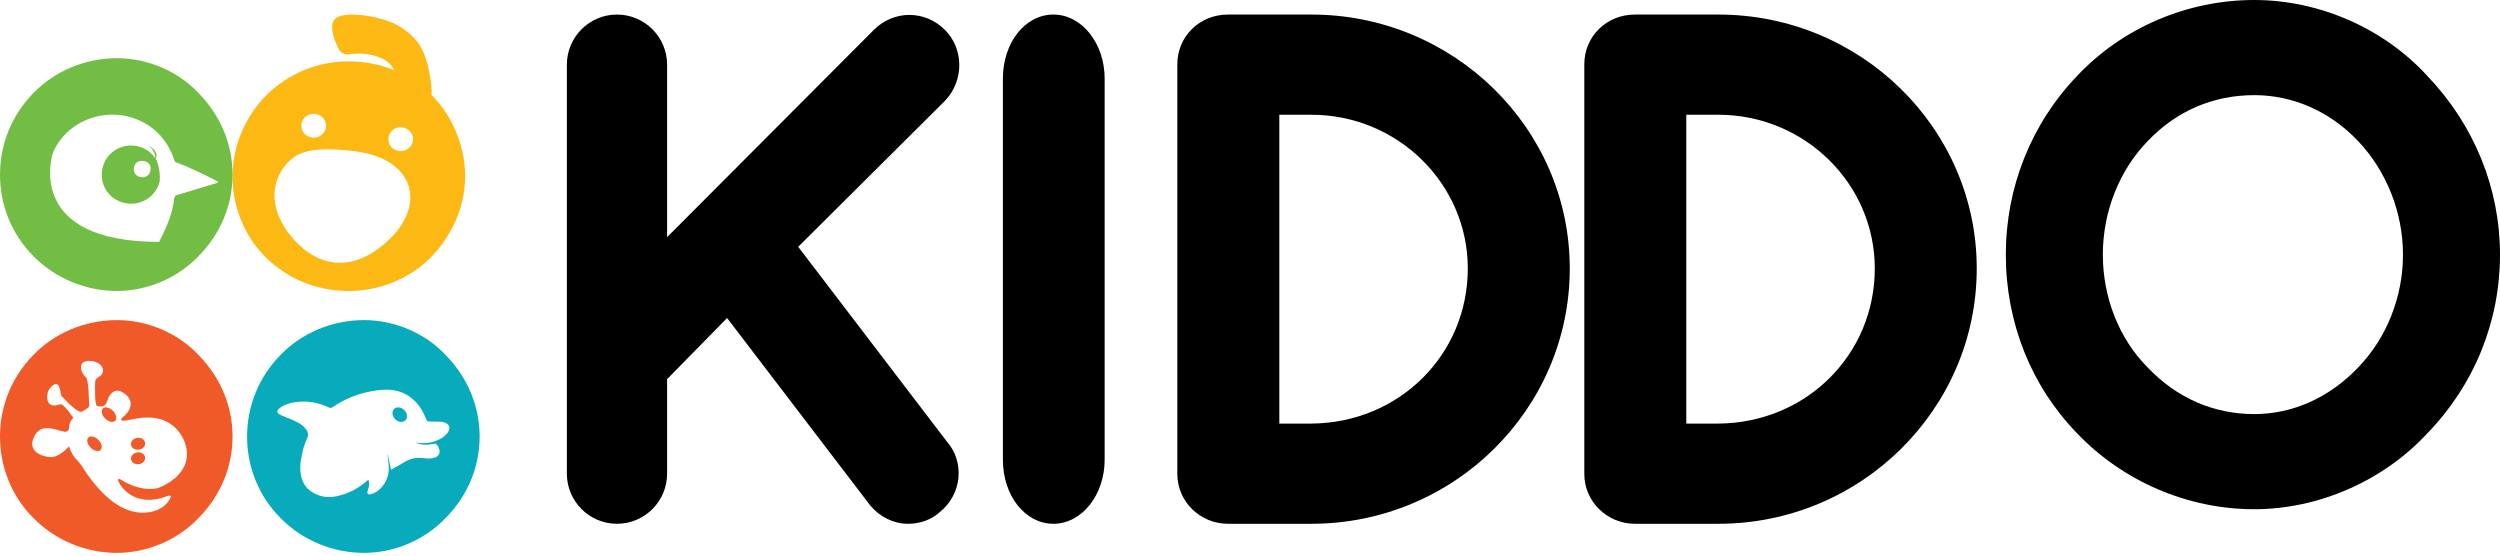 <svg xmlns="http://www.w3.org/2000/svg" width="162" height="36" viewBox="0 0 162 36" fill="none"><path d="M39.981 33.941C41.771 33.941 43.228 32.485 43.228 30.695V24.569L47.116 20.608L56.403 32.768C57.033 33.513 57.922 33.941 58.837 33.941C59.637 33.941 60.36 33.671 60.892 33.189C61.584 32.642 62.026 31.828 62.107 30.958C62.188 30.096 61.92 29.264 61.386 28.652L51.724 15.993L61.242 6.523C62.474 5.232 62.469 3.174 61.23 1.935C60.605 1.31 59.787 0.966 58.928 0.966C58.069 0.966 57.252 1.31 56.626 1.935L43.228 15.368V4.189C43.228 2.399 41.771 0.943 39.981 0.943C38.189 0.943 36.733 2.399 36.733 4.189V30.695C36.733 32.485 38.189 33.941 39.981 33.941Z" fill="black"></path><path d="M68.262 33.941C70.092 33.941 71.581 32.081 71.581 29.796V5.089C71.581 2.803 70.092 0.943 68.262 0.943C66.427 0.943 64.988 2.764 64.988 5.089V29.796C64.988 32.121 66.427 33.941 68.262 33.941Z" fill="black"></path><path d="M79.572 33.941H84.977C94.21 33.941 101.721 26.52 101.721 17.397C101.721 8.324 94.21 0.943 84.977 0.943H79.572C77.732 0.943 76.291 2.359 76.291 4.167V30.718C76.291 32.495 77.763 33.941 79.572 33.941ZM82.9 27.448V7.436H84.977C90.566 7.436 95.113 11.905 95.113 17.397C95.113 22.991 90.658 27.406 84.977 27.448H82.9Z" fill="black"></path><path d="M111.348 0.943H105.945C104.105 0.943 102.663 2.359 102.663 4.167V30.718C102.663 32.495 104.135 33.941 105.945 33.941H111.348C120.581 33.941 128.093 26.52 128.093 17.397C128.093 8.324 120.581 0.943 111.348 0.943ZM121.486 17.397C121.486 22.992 117.031 27.406 111.348 27.448H109.271V7.436H111.348C116.938 7.436 121.486 11.905 121.486 17.397Z" fill="black"></path><path d="M29.805 9.245C29.515 8.314 29.076 7.477 28.486 6.736C28.323 6.531 28.147 6.337 27.961 6.151C27.98 5.99 27.978 5.792 27.95 5.549C27.664 3.073 26.962 2.448 25.997 1.777C25.032 1.107 22.374 0.612 21.724 1.214C21.29 1.618 21.648 2.567 21.932 3.149C22.061 3.416 22.357 3.568 22.658 3.52C23.114 3.445 23.855 3.415 24.66 3.745C25.102 3.927 25.377 4.231 25.549 4.554C24.866 4.273 24.149 4.093 23.398 4.016C22.374 3.912 21.37 4.007 20.388 4.3C19.439 4.598 18.593 5.045 17.849 5.642C17.105 6.24 16.49 6.972 16.005 7.842C15.519 8.727 15.221 9.666 15.113 10.655C15.006 11.646 15.094 12.622 15.381 13.586C15.668 14.534 16.111 15.375 16.71 16.109C17.309 16.843 18.041 17.45 18.905 17.931C19.803 18.417 20.763 18.711 21.788 18.815C22.811 18.919 23.814 18.825 24.797 18.531C25.762 18.236 26.613 17.789 27.349 17.191C28.084 16.593 28.694 15.86 29.18 14.99C29.683 14.106 29.989 13.169 30.097 12.179C30.204 11.19 30.107 10.211 29.805 9.245ZM19.53 8.066C19.577 7.641 19.97 7.332 20.411 7.377C20.85 7.422 21.17 7.803 21.124 8.228C21.077 8.654 20.683 8.962 20.243 8.917C19.803 8.873 19.483 8.491 19.53 8.066ZM25.615 15.107C25.513 15.226 25.405 15.34 25.293 15.45C23.274 17.446 20.889 17.688 18.912 15.374C18.148 14.481 17.611 13.29 17.843 12.074C17.98 11.355 18.422 10.651 19 10.219C19.212 10.061 19.45 9.948 19.705 9.868C20.591 9.592 21.649 9.666 22.558 9.746C23.923 9.866 25.552 10.298 26.278 11.592C26.948 12.785 26.458 14.135 25.615 15.107ZM26.761 9.1C26.714 9.525 26.32 9.834 25.88 9.789C25.44 9.745 25.121 9.363 25.167 8.938C25.213 8.513 25.608 8.204 26.047 8.249C26.488 8.294 26.807 8.675 26.761 9.1Z" fill="#FCB813"></path><path d="M6.68 26.457C6.529 26.582 6.579 26.869 6.791 27.097C7.003 27.325 7.297 27.408 7.447 27.283C7.598 27.157 7.548 26.87 7.337 26.643C7.125 26.414 6.831 26.332 6.68 26.457Z" fill="#F05A28"></path><path d="M8.9 29.316C8.646 29.347 8.463 29.544 8.489 29.757C8.515 29.967 8.743 30.112 8.995 30.081C9.25 30.048 9.432 29.851 9.407 29.641C9.381 29.429 9.154 29.283 8.9 29.316Z" fill="#F05A28"></path><path d="M8.9 28.373C8.646 28.405 8.463 28.602 8.489 28.815C8.515 29.025 8.743 29.17 8.995 29.139C9.25 29.107 9.432 28.91 9.407 28.699C9.381 28.487 9.154 28.34 8.9 28.373Z" fill="#F05A28"></path><path d="M12.856 22.994C11.533 21.584 9.559 20.742 7.578 20.742C5.53 20.742 3.561 21.562 2.176 22.989C0.773 24.413 0 26.293 0 28.285C0 30.298 0.774 32.18 2.176 33.58C3.583 35.008 5.552 35.827 7.578 35.827C9.539 35.827 11.512 34.986 12.849 33.582C14.281 32.153 15.07 30.271 15.07 28.285C15.07 26.32 14.282 24.44 12.856 22.994ZM10.303 31.605C10.303 31.605 9.291 32.003 7.786 31.054C7.786 31.054 7.552 30.932 7.704 31.259C7.856 31.587 8.8 32.949 10.871 32.136C10.871 32.136 11.308 31.969 10.864 32.552C10.482 33.054 9.724 33.264 9.104 33.223C7.609 33.126 6.456 31.844 5.67 30.756C5.482 30.496 5.328 30.204 5.12 29.958C5.089 29.922 5.057 29.886 5.023 29.852C4.763 29.589 4.564 29.269 4.478 28.914C4.478 28.914 3.851 29.665 3.24 29.62C2.628 29.574 1.708 29.2 2.255 28.212C2.802 27.225 4.033 28.114 4.328 27.963C4.622 27.813 4.308 27.505 4.752 27.083C4.752 27.083 4.134 26.129 3.901 26.198C3.668 26.267 3.367 26.349 3.181 26.141C2.995 25.933 2.959 25.291 3.446 24.957C3.934 24.622 3.891 25.572 4.001 25.674C4.112 25.776 5.051 26.839 5.318 26.669C5.586 26.498 5.803 26.427 5.779 26.245C5.755 26.064 5.773 24.555 5.537 24.415C5.3 24.274 4.922 23.366 5.796 23.384C6.67 23.403 6.964 24.167 6.349 24.456C6.349 24.456 6.162 24.562 6.166 24.777C6.17 24.992 6.111 26.252 6.296 26.307C6.48 26.362 6.821 26.42 6.942 25.998C7.063 25.577 7.342 25.251 7.699 25.323C8.055 25.396 9.134 26.112 7.885 27.099C7.885 27.099 7.66 27.357 8.32 27.22C8.98 27.084 10.188 26.799 11.185 27.568C12.183 28.335 12.96 30.467 10.303 31.605Z" fill="#F05A28"></path><path d="M5.739 28.343C5.587 28.468 5.638 28.755 5.85 28.983C6.061 29.211 6.355 29.294 6.506 29.168C6.657 29.043 6.607 28.756 6.395 28.528C6.183 28.3 5.89 28.217 5.739 28.343Z" fill="#F05A28"></path><path d="M12.863 6.028C11.539 4.615 9.562 3.771 7.577 3.771C5.528 3.771 3.558 4.592 2.173 6.021C0.772 7.443 0 9.323 0 11.313C0 13.325 0.773 15.206 2.173 16.606C3.58 18.036 5.549 18.856 7.577 18.856C9.541 18.856 11.517 18.013 12.853 16.609C14.283 15.18 15.07 13.299 15.07 11.313C15.07 9.35 14.284 7.47 12.863 6.028ZM11.345 10.493C12.297 10.848 13.204 11.294 14.103 11.752C14.109 11.776 14.118 11.8 14.119 11.824C14.119 11.832 14.098 11.845 14.084 11.849C13.182 12.122 12.28 12.393 11.377 12.665C11.376 12.673 11.375 12.68 11.375 12.688C11.246 12.823 11.275 12.997 11.248 13.157C11.095 14.072 10.735 14.823 10.311 15.674C1.667 15.674 3.325 10.138 3.454 9.844C4.388 7.732 7.034 6.815 9.165 7.868C10.312 8.435 10.977 9.357 11.345 10.506" fill="#72BE44"></path><path d="M10.156 10.402C9.849 9.858 9.281 9.471 8.614 9.432C7.557 9.368 6.668 10.146 6.597 11.197C6.526 12.247 7.305 13.126 8.37 13.195C9.325 13.258 10.15 12.626 10.351 11.735C10.355 11.666 10.36 11.597 10.36 11.529C10.361 11.143 10.288 10.76 10.156 10.402ZM9.754 11.005C9.713 11.324 9.498 11.52 9.161 11.482C8.828 11.445 8.645 11.21 8.676 10.894C8.708 10.574 8.93 10.402 9.296 10.431C9.611 10.476 9.796 10.676 9.754 11.005Z" fill="#72BE44"></path><path d="M10.062 10.225C10.062 10.274 10.05 10.323 10.043 10.371C10.087 10.303 10.122 10.233 10.136 10.162C10.186 9.897 9.996 9.645 9.635 9.428C9.911 9.682 10.062 9.952 10.062 10.225Z" fill="#72BE44"></path><path d="M25.539 26.5C25.373 26.662 25.401 26.958 25.601 27.163C25.8 27.367 26.097 27.401 26.264 27.239C26.43 27.078 26.402 26.781 26.202 26.578C26.002 26.373 25.705 26.338 25.539 26.5Z" fill="#07ABBC"></path><path d="M28.867 22.993C27.545 21.583 25.571 20.742 23.589 20.742C21.542 20.742 19.573 21.561 18.188 22.988C16.785 24.411 16.012 26.292 16.012 28.284C16.012 30.298 16.785 32.179 18.188 33.58C19.595 35.008 21.564 35.827 23.589 35.827C25.551 35.827 27.524 34.986 28.861 33.582C30.292 32.152 31.081 30.271 31.081 28.284C31.081 26.32 30.294 24.439 28.867 22.993ZM28.17 28.595C27.775 28.73 27.372 28.757 26.931 28.672C27.102 28.775 27.408 28.837 27.667 28.819C27.817 28.809 27.969 28.792 28.116 28.761C28.218 28.738 28.28 28.762 28.328 28.845C28.35 28.886 28.381 28.923 28.403 28.963C28.596 29.314 28.447 29.628 28.037 29.69C27.854 29.718 27.659 29.716 27.475 29.689C27.003 29.62 26.578 29.704 26.18 29.959C25.917 30.126 25.637 30.27 25.34 30.437C25.266 30.096 25.198 29.782 25.13 29.468C25.123 29.47 25.116 29.471 25.109 29.473C25.139 29.755 25.194 30.036 25.195 30.318C25.197 30.904 24.966 31.406 24.501 31.793C24.373 31.899 24.2 31.976 24.034 32.02C23.835 32.073 23.763 31.98 23.83 31.793C23.911 31.566 23.958 31.338 23.872 31.092C23.855 31.046 23.052 31.982 21.593 32.195C21.029 32.277 20.392 32.081 19.966 31.689C19.555 31.311 19.444 30.74 19.459 30.215C19.467 29.913 19.529 29.63 19.592 29.337C19.658 29.02 19.763 28.708 19.901 28.404C20.024 28.128 19.939 27.938 19.773 27.745C19.536 27.469 19.206 27.321 18.874 27.18C18.652 27.087 18.423 27.004 18.206 26.9C17.903 26.756 17.894 26.609 18.167 26.412C18.455 26.205 18.79 26.106 19.142 26.058C19.914 25.953 20.646 26.081 21.343 26.417C21.39 26.439 21.482 26.434 21.525 26.405C22.38 25.808 23.333 25.445 24.38 25.303C25.038 25.212 25.686 25.22 26.286 25.546C26.922 25.892 27.318 26.425 27.574 27.063C27.671 27.306 27.664 27.31 27.936 27.317C28.13 27.322 28.324 27.321 28.519 27.327C28.594 27.329 28.67 27.339 28.743 27.357C29.115 27.447 29.23 27.725 29.016 28.028C28.81 28.316 28.509 28.48 28.17 28.595Z" fill="#07ABBC"></path><path d="M157.294 4.924C154.484 1.84 150.291 0 146.079 0C141.728 0 137.544 1.792 134.601 4.914C131.619 8.027 129.977 12.142 129.977 16.499C129.977 20.905 131.62 25.019 134.601 28.085C137.59 31.207 141.773 32.998 146.079 32.998C150.248 32.998 154.44 31.159 157.282 28.088C160.325 24.959 162 20.845 162 16.499C162 12.202 160.326 8.088 157.294 4.924ZM155.713 16.499C155.713 19.247 154.652 21.915 152.796 23.823C150.948 25.764 148.562 26.833 146.079 26.833C143.441 26.833 141.056 25.792 139.171 23.814C137.324 21.958 136.264 19.293 136.264 16.499C136.264 13.722 137.325 11.038 139.181 9.132C141.028 7.191 143.414 6.165 146.079 6.165C148.59 6.165 150.976 7.219 152.796 9.132C154.649 11.083 155.713 13.768 155.713 16.499Z" fill="black"></path></svg>